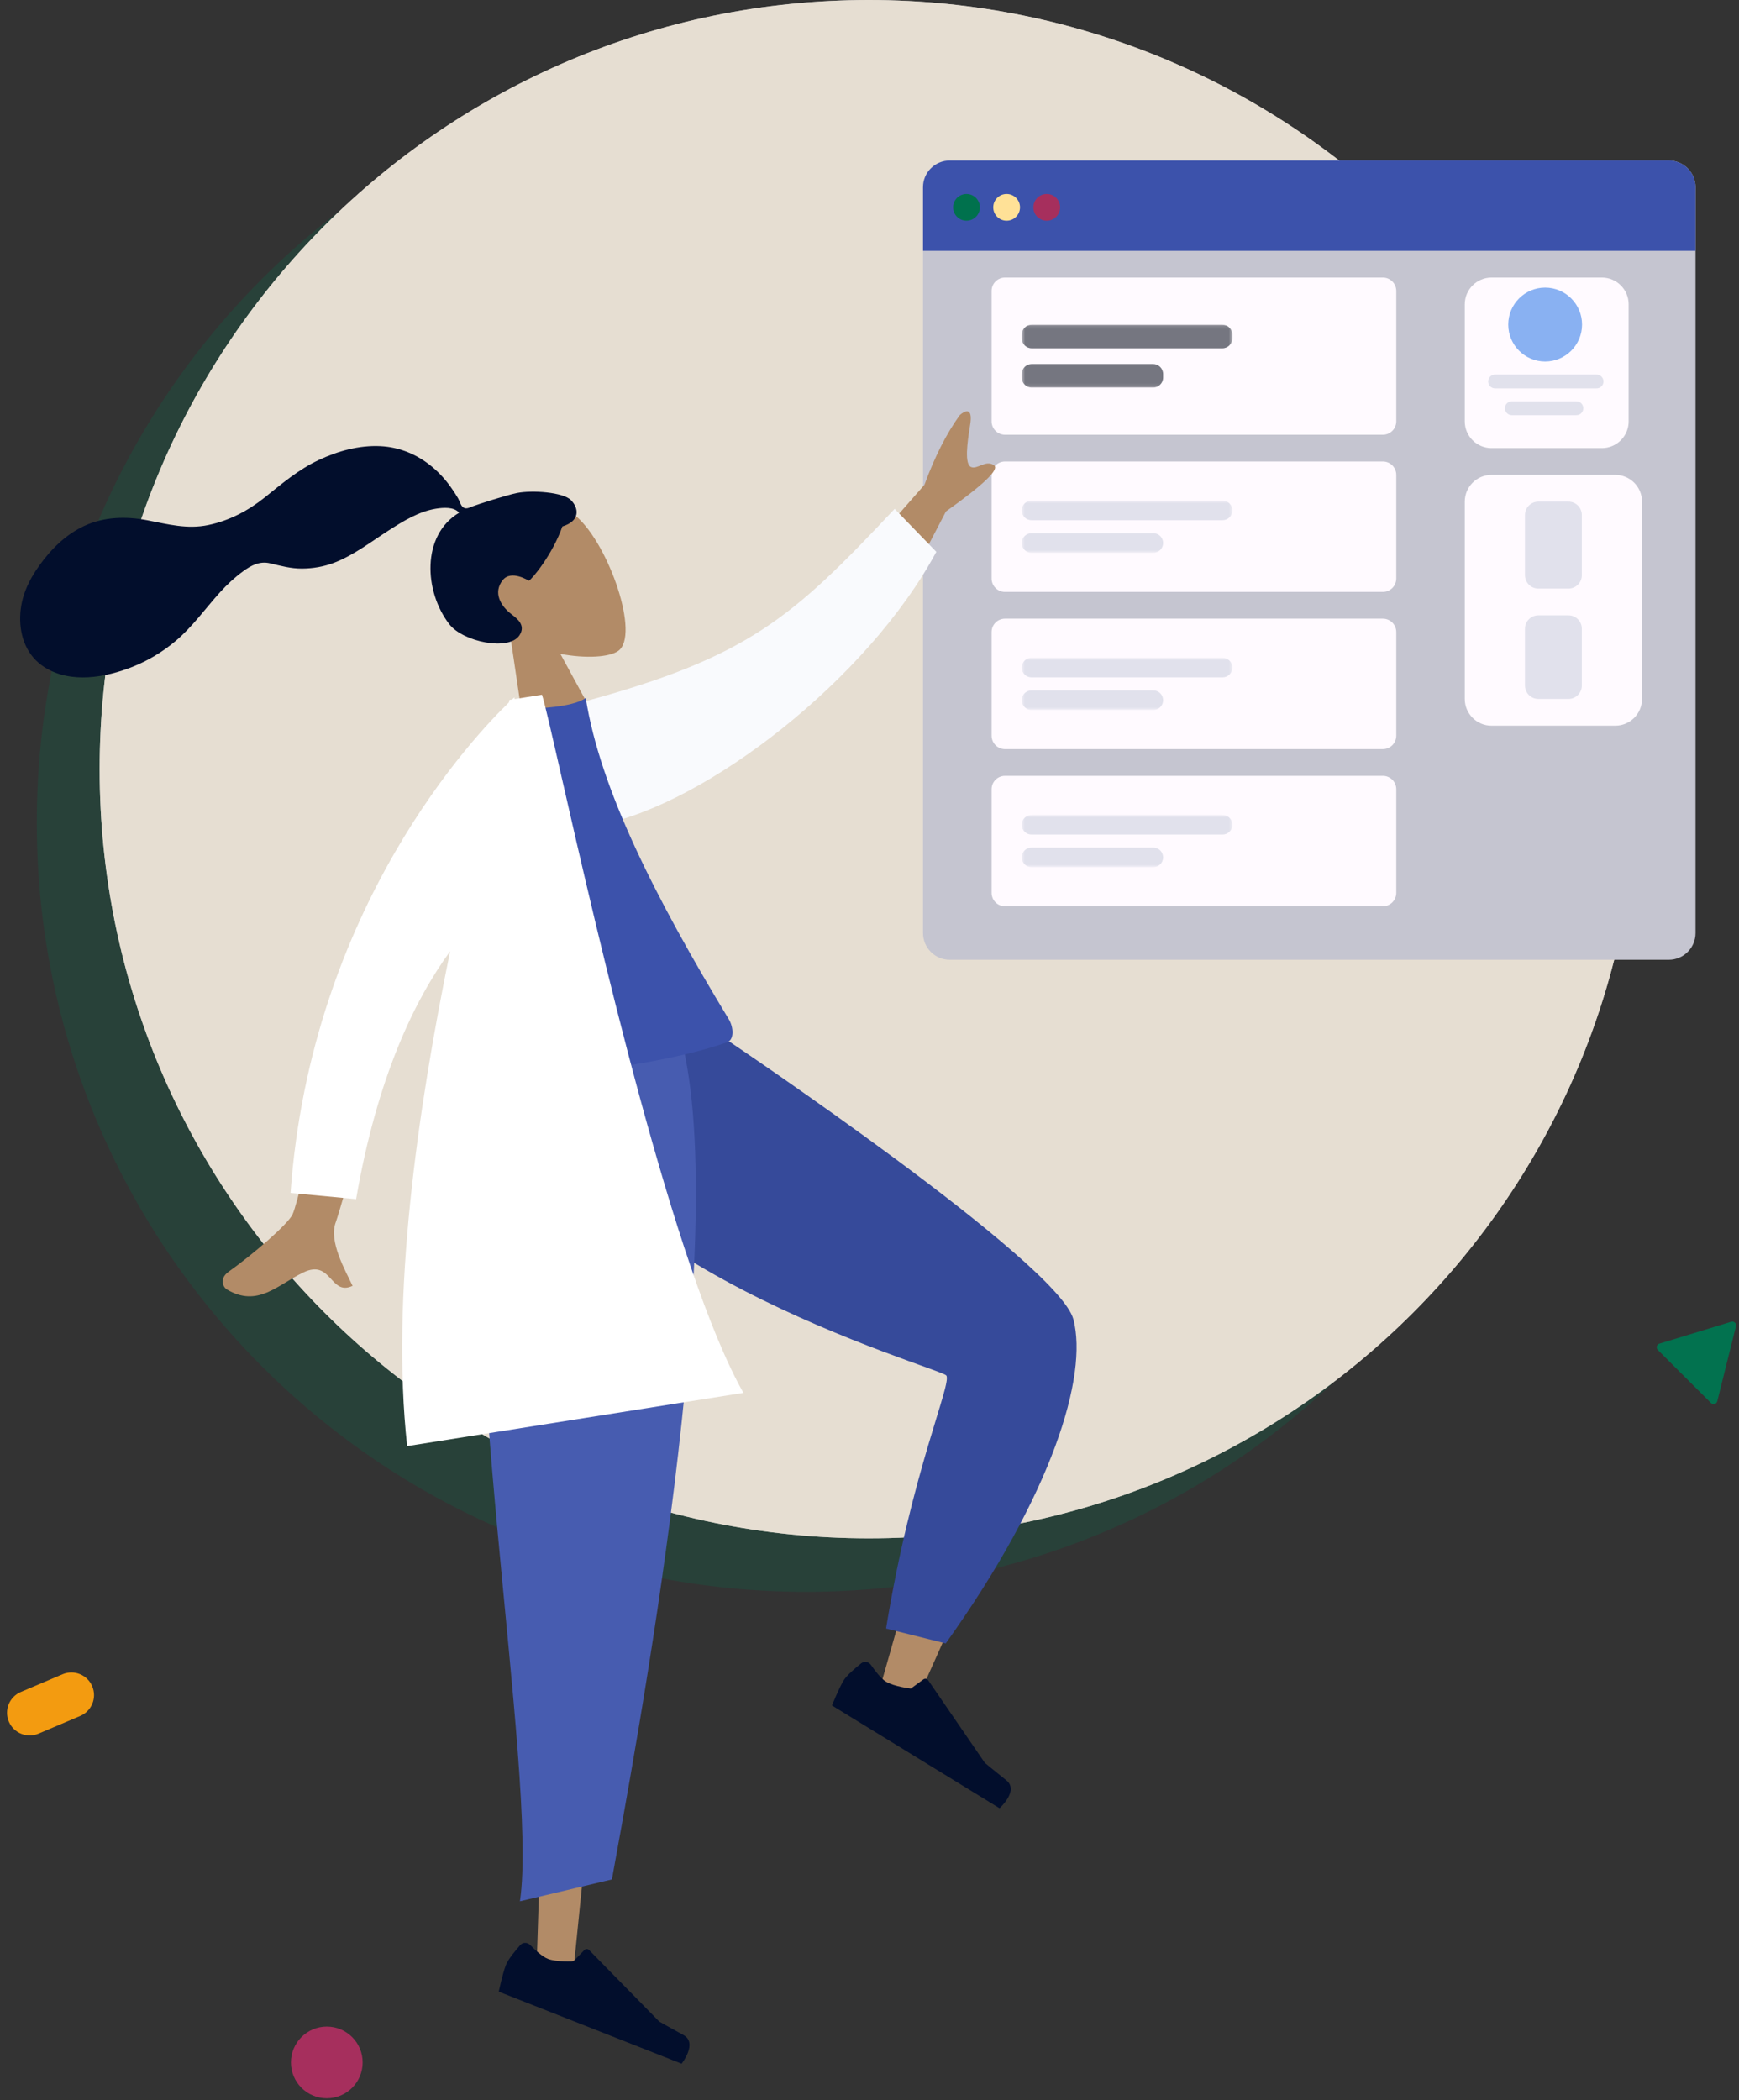 <svg width="520" height="628" viewBox="0 0 520 628" fill="none" xmlns="http://www.w3.org/2000/svg">
<rect x="0" y="0" width="520" height="628" fill="#333333" stroke="none"/>
<path fill-rule="evenodd" clip-rule="evenodd" d="M241 476C368.025 476 471 373.025 471 246C471 118.975 368.025 16 241 16C113.975 16 11 118.975 11 246C11 373.025 113.975 476 241 476Z" fill="#02724F" fill-opacity="0.22"/>
<path fill-rule="evenodd" clip-rule="evenodd" d="M259.799 460C386.825 460 489.799 357.025 489.799 230C489.799 102.975 386.825 0 259.799 0C132.774 0 29.799 102.975 29.799 230C29.799 357.025 132.774 460 259.799 460Z" fill="white"/>
<path fill-rule="evenodd" clip-rule="evenodd" d="M259.799 460C386.825 460 489.799 357.025 489.799 230C489.799 102.975 386.825 0 259.799 0C132.774 0 29.799 102.975 29.799 230C29.799 357.025 132.774 460 259.799 460Z" fill="#D8CBB8" fill-opacity="0.63"/>
<path d="M499 48H284C279.582 48 276 51.582 276 56V279C276 283.418 279.582 287 284 287H499C503.418 287 507 283.418 507 279V56C507 51.582 503.418 48 499 48Z" fill="#C5C5D0"/>
<path d="M479 83H446C441.582 83 438 86.582 438 91V126C438 130.418 441.582 134 446 134H479C483.418 134 487 130.418 487 126V91C487 86.582 483.418 83 479 83Z" fill="#FFFAFF"/>
<path fill-rule="evenodd" clip-rule="evenodd" d="M462.033 108.104C468.126 108.104 473.066 103.156 473.066 97.052C473.066 90.948 468.126 86 462.033 86C455.94 86 451 90.948 451 97.052C451 103.156 455.94 108.104 462.033 108.104Z" fill="#89B1F2"/>
<path d="M477.405 112H447.072C445.928 112 445 112.928 445 114.072C445 115.217 445.928 116.145 447.072 116.145H477.405C478.55 116.145 479.478 115.217 479.478 114.072C479.478 112.928 478.55 112 477.405 112Z" fill="#E1E1EC"/>
<path d="M471.373 120H452.072C450.928 120 450 120.928 450 122.072V122.072C450 123.217 450.928 124.145 452.072 124.145H471.373C472.517 124.145 473.445 123.217 473.445 122.072C473.445 120.928 472.517 120 471.373 120Z" fill="#E1E1EC"/>
<path d="M276 56C276 51.582 279.582 48 284 48H499C503.418 48 507 51.582 507 56V75H276V56Z" fill="#3C52AB"/>
<path fill-rule="evenodd" clip-rule="evenodd" d="M289 66C291.209 66 293 64.209 293 62C293 59.791 291.209 58 289 58C286.791 58 285 59.791 285 62C285 64.209 286.791 66 289 66Z" fill="#00714D"/>
<path fill-rule="evenodd" clip-rule="evenodd" d="M301 66C303.209 66 305 64.209 305 62C305 59.791 303.209 58 301 58C298.791 58 297 59.791 297 62C297 64.209 298.791 66 301 66Z" fill="#FFE197"/>
<path fill-rule="evenodd" clip-rule="evenodd" d="M313 66C315.209 66 317 64.209 317 62C317 59.791 315.209 58 313 58C310.791 58 309 59.791 309 62C309 64.209 310.791 66 313 66Z" fill="#A62F5D"/>
<path d="M483 142H446C441.582 142 438 145.582 438 150V209C438 213.418 441.582 217 446 217H483C487.418 217 491 213.418 491 209V150C491 145.582 487.418 142 483 142Z" fill="#FFFAFF"/>
<path d="M469 150H460C457.791 150 456 151.791 456 154V172C456 174.209 457.791 176 460 176H469C471.209 176 473 174.209 473 172V154C473 151.791 471.209 150 469 150Z" fill="#E1E1EC"/>
<path d="M469 184H460C457.791 184 456 185.791 456 188V205C456 207.209 457.791 209 460 209H469C471.209 209 473 207.209 473 205V188C473 185.791 471.209 184 469 184Z" fill="#E1E1EC"/>
<path d="M413.513 83H300.513C298.304 83 296.513 84.791 296.513 87V126C296.513 128.209 298.304 130 300.513 130H413.513C415.722 130 417.513 128.209 417.513 126V87C417.513 84.791 415.722 83 413.513 83Z" fill="#FFFAFF"/>
<mask id="mask0_41_92" style="mask-type:luminance" maskUnits="userSpaceOnUse" x="305" y="97" width="64" height="19">
<path d="M368.513 97.1H305.513V115.9H368.513V97.1Z" fill="white"/>
</mask>
<g mask="url(#mask0_41_92)">
<path d="M365.513 97.1H308.513C306.856 97.1 305.513 98.443 305.513 100.1V101.15C305.513 102.806 306.856 104.15 308.513 104.15H365.513C367.17 104.15 368.513 102.806 368.513 101.15V100.1C368.513 98.443 367.17 97.1 365.513 97.1Z" fill="#757680"/>
<path d="M344.8 108.85H308.513C306.856 108.85 305.513 110.193 305.513 111.85V112.9C305.513 114.556 306.856 115.9 308.513 115.9H344.8C346.457 115.9 347.8 114.556 347.8 112.9V111.85C347.8 110.193 346.457 108.85 344.8 108.85Z" fill="#757680"/>
</g>
<path d="M413.513 138H300.513C298.304 138 296.513 139.791 296.513 142V173C296.513 175.209 298.304 177 300.513 177H413.513C415.722 177 417.513 175.209 417.513 173V142C417.513 139.791 415.722 138 413.513 138Z" fill="#FFFAFF"/>
<mask id="mask1_41_92" style="mask-type:luminance" maskUnits="userSpaceOnUse" x="305" y="149" width="64" height="17">
<path d="M368.513 149.7H305.513V165.3H368.513V149.7Z" fill="white"/>
</mask>
<g mask="url(#mask1_41_92)">
<path d="M365.588 149.7H308.438C306.822 149.7 305.513 151.01 305.513 152.625C305.513 154.241 306.822 155.55 308.438 155.55H365.588C367.203 155.55 368.513 154.241 368.513 152.625C368.513 151.01 367.203 149.7 365.588 149.7Z" fill="#E1E1EC"/>
<path d="M344.875 159.45H308.438C306.822 159.45 305.513 160.76 305.513 162.375C305.513 163.991 306.822 165.3 308.438 165.3H344.875C346.491 165.3 347.8 163.991 347.8 162.375C347.8 160.76 346.491 159.45 344.875 159.45Z" fill="#E1E1EC"/>
</g>
<path d="M413.513 185H300.513C298.304 185 296.513 186.791 296.513 189V220C296.513 222.209 298.304 224 300.513 224H413.513C415.722 224 417.513 222.209 417.513 220V189C417.513 186.791 415.722 185 413.513 185Z" fill="#FFFAFF"/>
<mask id="mask2_41_92" style="mask-type:luminance" maskUnits="userSpaceOnUse" x="305" y="196" width="64" height="17">
<path d="M368.513 196.7H305.513V212.3H368.513V196.7Z" fill="white"/>
</mask>
<g mask="url(#mask2_41_92)">
<path d="M365.588 196.7H308.438C306.822 196.7 305.513 198.01 305.513 199.625C305.513 201.241 306.822 202.55 308.438 202.55H365.588C367.203 202.55 368.513 201.241 368.513 199.625C368.513 198.01 367.203 196.7 365.588 196.7Z" fill="#E1E1EC"/>
<path d="M344.875 206.45H308.438C306.822 206.45 305.513 207.76 305.513 209.375C305.513 210.991 306.822 212.3 308.438 212.3H344.875C346.491 212.3 347.8 210.991 347.8 209.375C347.8 207.76 346.491 206.45 344.875 206.45Z" fill="#E1E1EC"/>
</g>
<path d="M413.513 232H300.513C298.304 232 296.513 233.791 296.513 236V267C296.513 269.209 298.304 271 300.513 271H413.513C415.722 271 417.513 269.209 417.513 267V236C417.513 233.791 415.722 232 413.513 232Z" fill="#FFFAFF"/>
<mask id="mask3_41_92" style="mask-type:luminance" maskUnits="userSpaceOnUse" x="305" y="243" width="64" height="17">
<path d="M368.513 243.7H305.513V259.3H368.513V243.7Z" fill="white"/>
</mask>
<g mask="url(#mask3_41_92)">
<path d="M365.588 243.7H308.438C306.822 243.7 305.513 245.01 305.513 246.625C305.513 248.241 306.822 249.55 308.438 249.55H365.588C367.203 249.55 368.513 248.241 368.513 246.625C368.513 245.01 367.203 243.7 365.588 243.7Z" fill="#E1E1EC"/>
<path d="M344.875 253.45H308.438C306.822 253.45 305.513 254.76 305.513 256.375C305.513 257.991 306.822 259.3 308.438 259.3H344.875C346.491 259.3 347.8 257.991 347.8 256.375C347.8 254.76 346.491 253.45 344.875 253.45Z" fill="#E1E1EC"/>
</g>
<path fill-rule="evenodd" clip-rule="evenodd" d="M167.566 195.527C175.312 196.977 182.21 196.498 184.844 194.656C191.448 190.037 182.113 163.021 172.513 154.584C162.912 146.147 132.119 152.418 138.47 173.872C140.674 181.318 146.139 186.656 152.611 190.258L158.613 230.893L182.036 222.136L167.566 195.527Z" fill="#B28B67"/>
<path fill-rule="evenodd" clip-rule="evenodd" d="M154.617 147.415C151.34 148.062 142.898 150.822 141.365 151.395C140.385 151.761 139.407 152.382 138.491 151.699C137.74 151.139 137.448 149.827 136.986 149.024C136.45 148.092 135.849 147.198 135.247 146.308C133.532 143.775 131.524 141.507 129.17 139.552C124.752 135.884 119.471 133.693 113.733 133.414C107.397 133.106 101.019 134.877 95.327 137.549C89.235 140.407 84.324 144.61 79.122 148.781C74.166 152.756 68.519 155.703 62.267 157.004C55.968 158.315 50.259 156.766 44.088 155.578C37.77 154.361 31.124 154.505 25.22 157.25C19.709 159.813 15.355 164.115 11.833 169.004C8.538 173.577 6.234 178.46 6.044 184.189C5.84 190.353 8.034 196.214 13.418 199.581C21.221 204.461 31.62 202.59 39.656 199.385C44.304 197.531 48.587 194.954 52.428 191.743C57.552 187.459 61.334 182.032 65.786 177.112C67.875 174.803 70.141 172.7 72.651 170.858C75.087 169.07 77.638 167.714 80.719 168.439C83.979 169.206 86.957 170.043 90.349 170.018C93.603 169.994 96.854 169.445 99.895 168.281C105.813 166.016 110.971 161.978 116.271 158.584C120.593 155.816 125.246 152.928 130.401 152.108C132.552 151.766 135.785 151.511 137.285 153.321C125.955 160.071 126.807 176.902 134.363 186.667C138.442 191.937 152.165 194.75 155.315 190C157.311 186.99 154.674 185.005 152.955 183.687C149.662 181.162 147.375 177.192 150.329 173.472C152.878 170.264 158.093 173.67 158.157 173.64C159.034 173.231 165.191 165.89 168.16 157.426C173.586 155.756 173.082 151.951 170.743 149.56C168.404 147.168 159.144 146.52 154.617 147.415Z" fill="#020E2C"/>
<path fill-rule="evenodd" clip-rule="evenodd" d="M152.029 327.502C157.242 352.704 287.101 411.825 288.078 413.835C288.729 415.175 262.392 507.349 262.392 507.349L273.418 510.048C273.418 510.048 319.266 410.065 314.991 400.618C308.871 387.092 209.685 320.187 209.685 320.187L152.029 327.502Z" fill="#B28B67"/>
<path fill-rule="evenodd" clip-rule="evenodd" d="M264.957 486.969L282.794 491.423C314.718 446.704 325.368 411.457 320.971 394.53C316.576 377.603 218.146 311.491 218.146 311.491L156.729 317.946C165.038 376.84 281.212 408.948 282.969 411.311C284.726 413.673 272.634 439.888 264.957 486.969Z" fill="#3C52AB"/>
<path fill-rule="evenodd" clip-rule="evenodd" d="M264.957 486.969L282.794 491.423C314.718 446.704 325.368 411.457 320.971 394.53C316.576 377.603 218.146 311.491 218.146 311.491L156.729 317.946C165.038 376.84 281.212 408.948 282.969 411.311C284.726 413.673 272.634 439.888 264.957 486.969Z" fill="black" fill-opacity="0.1"/>
<path fill-rule="evenodd" clip-rule="evenodd" d="M260.443 497.867C259.777 496.903 258.442 496.643 257.526 497.372C255.784 498.759 253.219 500.943 252.282 502.473C250.808 504.879 248.783 509.985 248.783 509.985C251.57 511.694 298.887 540.71 298.887 540.71C298.887 540.71 304.798 535.443 300.906 532.348C297.014 529.252 294.485 527.13 294.485 527.13L277.537 502.42C277.219 501.956 276.579 501.846 276.124 502.178L272.366 504.921C272.366 504.921 267.356 504.352 264.921 502.858C263.416 501.936 261.606 499.553 260.443 497.867Z" fill="#020E2C"/>
<path fill-rule="evenodd" clip-rule="evenodd" d="M160.774 329.359L164.216 469.649L160.357 591.267L171.779 586.182L199.489 312.122L160.774 329.359Z" fill="#B28B67"/>
<path fill-rule="evenodd" clip-rule="evenodd" d="M158.529 581.602C157.706 580.769 156.346 580.745 155.57 581.622C154.094 583.291 151.946 585.887 151.288 587.557C150.254 590.182 149.145 595.561 149.145 595.561C152.187 596.76 203.823 617.1 203.823 617.1C203.823 617.1 208.732 610.886 204.362 608.515C199.991 606.144 197.133 604.494 197.133 604.494L176.156 583.113C175.761 582.71 175.112 582.713 174.721 583.12L171.495 586.474C171.495 586.474 166.462 586.785 163.805 585.738C162.163 585.091 159.967 583.06 158.529 581.602Z" fill="#020E2C"/>
<path fill-rule="evenodd" clip-rule="evenodd" d="M155.475 568.533L182.975 561.998C189.741 524.384 219.146 369.417 203.608 310.288L147.11 335.443C134.782 388.677 161.11 530.851 155.475 568.533Z" fill="#3C52AB"/>
<path fill-rule="evenodd" clip-rule="evenodd" d="M155.475 568.533L182.975 561.998C189.741 524.384 219.146 369.417 203.608 310.288L147.11 335.443C134.782 388.677 161.11 530.851 155.475 568.533Z" fill="#E1E1EC" fill-opacity="0.07"/>
<path fill-rule="evenodd" clip-rule="evenodd" d="M102.487 296.231C102.487 296.231 90.294 357.157 87.468 363.152C86.086 366.083 75.639 375.096 68.37 380.269C65.453 382.346 66.72 384.915 67.848 385.584C77.017 391.023 82.874 384.3 90.661 380.51C99.194 376.358 98.664 387.671 105.43 384.501C103.254 379.844 98.206 371.198 100.42 365.424C101.895 361.574 120.383 296.001 120.383 296.001L102.487 296.231Z" fill="#B28B67"/>
<path fill-rule="evenodd" clip-rule="evenodd" d="M250.309 174.714L276.424 144.979C279.504 136.564 283.027 129.617 286.994 124.137C288.358 122.88 291.023 121.45 290.092 127.076C289.161 132.703 288.435 138.663 290.298 139.614C292.162 140.565 294.773 137.339 297.242 139.147C298.887 140.352 294.094 144.948 282.861 152.932L267.06 183.258L250.309 174.714Z" fill="#B28B67"/>
<path fill-rule="evenodd" clip-rule="evenodd" d="M173.715 210.049C223.919 196.529 237.028 184.627 267.515 152.162L279.979 165.016C259.467 203.185 211.154 240.442 179.503 246.593C174.208 247.622 177.061 231.17 173.715 210.049Z" fill="white"/>
<path fill-rule="evenodd" clip-rule="evenodd" d="M173.715 210.049C223.919 196.529 237.028 184.627 267.515 152.162L279.979 165.016C259.467 203.185 211.154 240.442 179.503 246.593C174.208 247.622 177.061 231.17 173.715 210.049Z" fill="#3C52AB" fill-opacity="0.03"/>
<path fill-rule="evenodd" clip-rule="evenodd" d="M144.126 323.271C144.126 323.271 191.486 320.833 217.449 311.658C219.593 310.9 219.356 307.147 217.934 304.799C195.79 268.236 179.448 235.861 175.148 208.711C171.107 211.62 159.884 211.808 159.884 211.808C144.647 242.903 140.69 276.438 144.126 323.271Z" fill="#3C52AB"/>
<path fill-rule="evenodd" clip-rule="evenodd" d="M153.116 209.163C153.57 208.74 153.811 208.528 153.811 208.528L153.863 209.045L162.06 207.746C162.855 210.103 164.881 218.986 167.834 231.939C178.566 279.007 201.551 379.814 222.3 416.499L121.748 432.425C116.848 387.757 124.796 332.154 134.598 284.457C124.073 298.866 112.782 322.015 106.483 358.57L86.883 356.718C92.977 270.97 142.456 219.408 152.162 210.067C152.23 209.804 152.297 209.542 152.364 209.282L153.116 209.163Z" fill="white"/>
<path d="M18.699 500.646L6.233 505.937C2.791 507.398 1.185 511.374 2.646 514.816C4.107 518.258 8.082 519.864 11.524 518.403L23.99 513.112C27.432 511.65 29.038 507.675 27.577 504.233C26.116 500.791 22.141 499.185 18.699 500.646Z" fill="#F39B10"/>
<path d="M495.725 403.662C495.123 403.06 495.379 402.033 496.194 401.784L517.664 395.235C518.503 394.979 519.301 395.736 519.089 396.587L513.501 419C513.288 419.851 512.229 420.145 511.608 419.525L495.725 403.662Z" fill="#02724F"/>
<path d="M108.442 616.721C108.442 622.642 103.642 627.442 97.721 627.442C91.8 627.442 87 622.642 87 616.721C87 610.8 91.8 606 97.721 606C103.642 606 108.442 610.8 108.442 616.721Z" fill="#A62F5D"/>
</svg>

